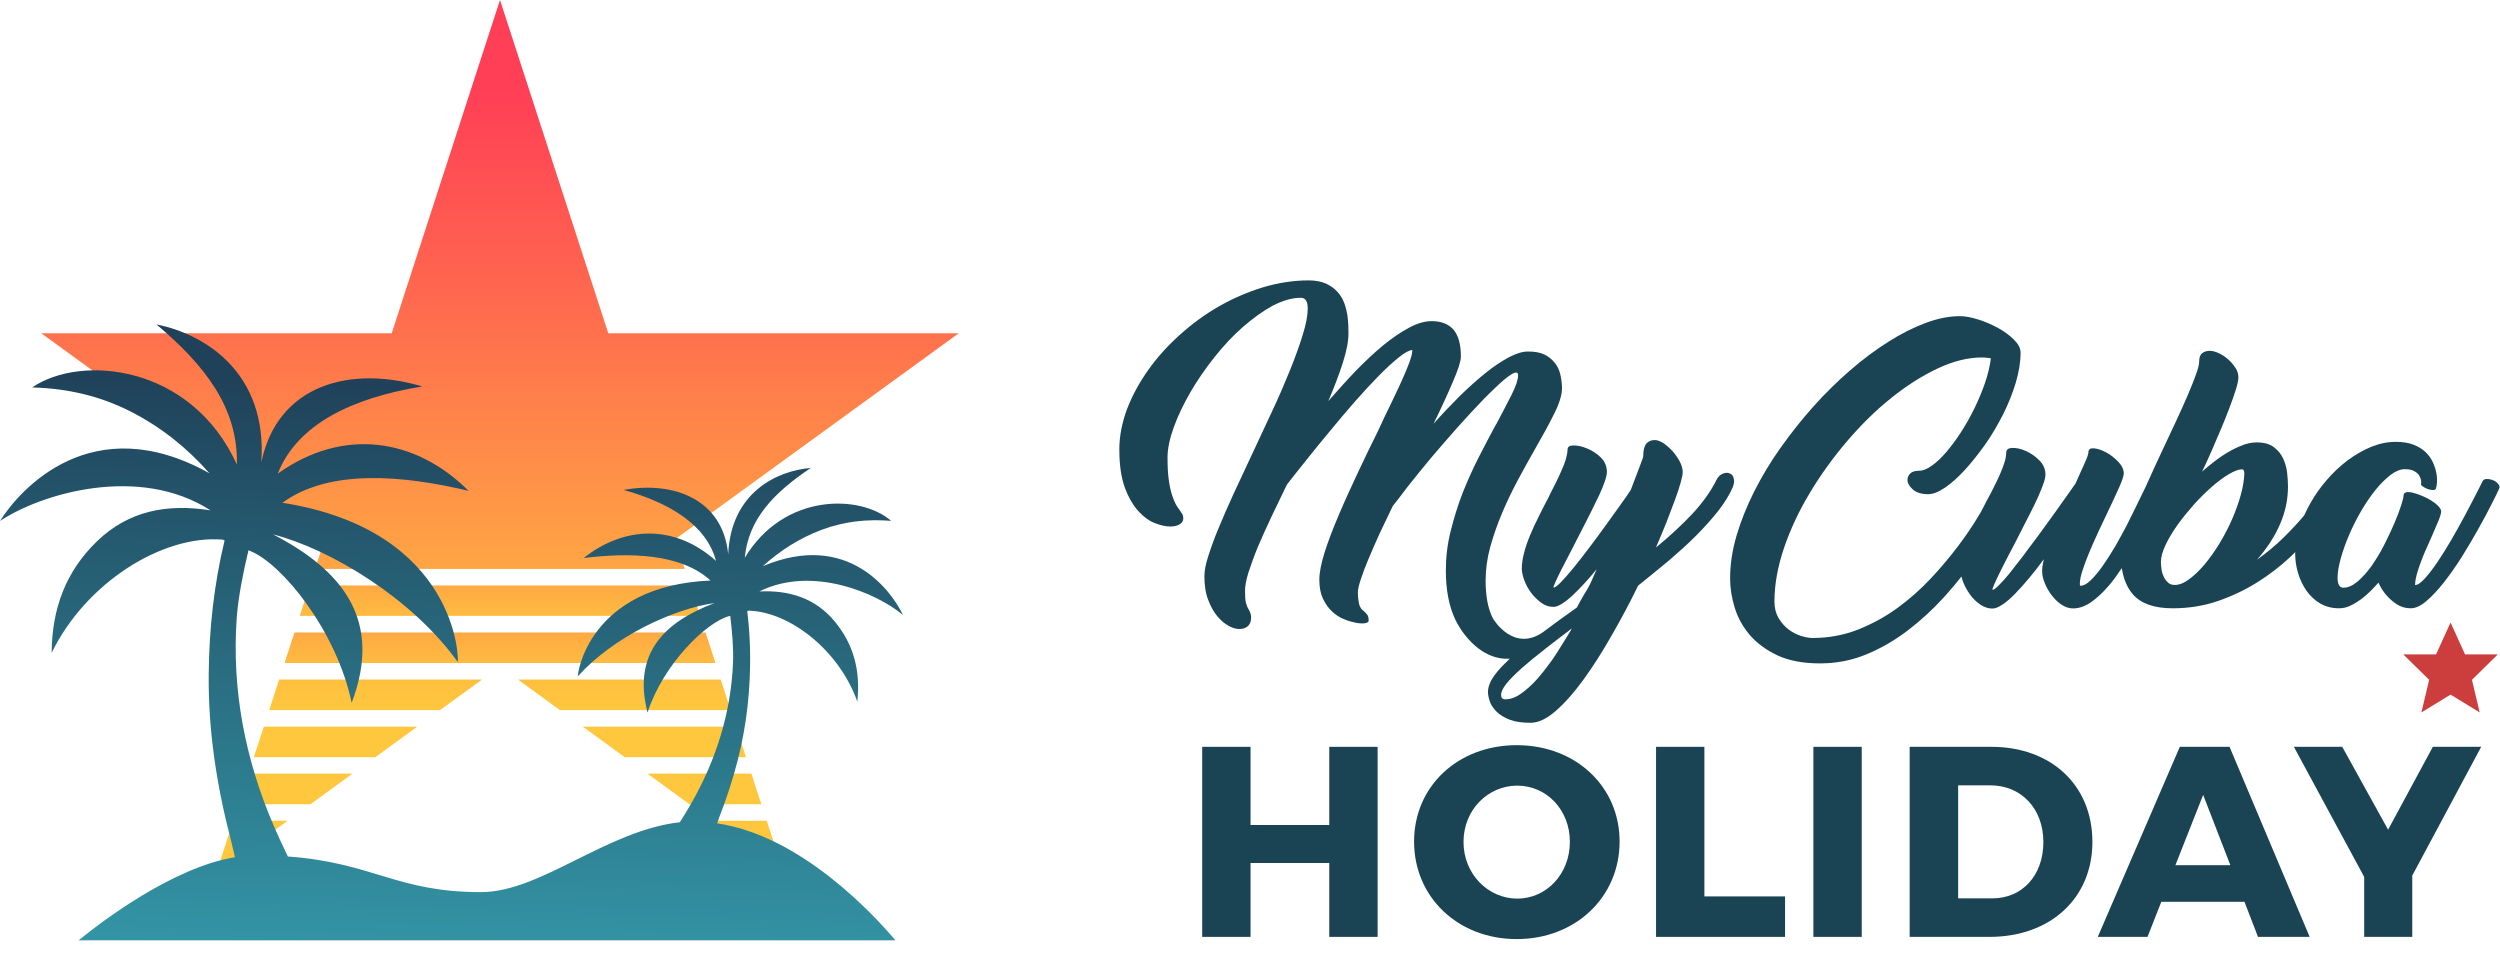 <svg width="181" height="69" viewBox="0 0 181 69" fill="none" xmlns="http://www.w3.org/2000/svg">
<path d="M16.89 59.42H20.83L15.67 63.17L16.89 59.42Z" fill="url(#paint0_linear_15_500)"/>
<path d="M25.519 56.01L22.479 58.23H17.279L17.999 56.01H25.519Z" fill="url(#paint1_linear_15_500)"/>
<path d="M30.211 52.61L27.171 54.82H18.381L19.101 52.61H30.211Z" fill="url(#paint2_linear_15_500)"/>
<path d="M34.9 49.2L31.86 51.41H19.49L20.21 49.2H34.9Z" fill="url(#paint3_linear_15_500)"/>
<path d="M50.691 44.59H21.701L22.421 42.39H49.971L50.691 44.59Z" fill="url(#paint4_linear_15_500)"/>
<path d="M51.8 48H20.6L21.32 45.79H51.08L51.8 48Z" fill="url(#paint5_linear_15_500)"/>
<path d="M52.9 51.41H40.53L37.5 49.2H52.18L52.9 51.41Z" fill="url(#paint6_linear_15_500)"/>
<path d="M54.009 54.82H45.229L42.19 52.61H53.3L54.009 54.82Z" fill="url(#paint7_linear_15_500)"/>
<path d="M55.121 58.23H49.921L46.871 56.01H54.401L55.121 58.23Z" fill="url(#paint8_linear_15_500)"/>
<path d="M56.73 63.17L51.57 59.42H55.51L56.73 63.17Z" fill="url(#paint9_linear_15_500)"/>
<path d="M23.51 39.04L2.99 24.13H28.36L36.2 0L44.04 24.13H69.41L48.88 39.04L49.58 41.19H22.81L23.51 39.04Z" fill="url(#paint10_linear_15_500)"/>
<path d="M51.92 59.61C51.99 59.41 52.05 59.24 52.09 59.13C53.12 56.48 53.85 53.78 54.14 50.98C54.37 48.73 54.38 46.49 54.1 44.24L54.2 44.21C57.23 44.3 60.78 47.13 62.07 50.8C62.31 48.55 61.8 46.65 60.44 45C59.04 43.31 57.17 42.72 54.98 42.82C58.77 40.93 63.47 42.92 65.38 44.53C64.58 42.86 61.44 38.38 55.23 40.99C56.5 39.84 57.91 38.95 59.51 38.35C61.12 37.75 62.77 37.57 64.52 37.71C62.3 35.78 56.75 35.67 53.92 40.39C54.18 37.58 56.03 35.67 58.7 33.88C56.18 34.09 52.91 35.71 52.72 40.14C52.35 36.16 48.79 34.81 45.15 35.47C48.54 36.42 51.14 38.02 51.84 40.61C48.86 37.94 45.2 38.07 42.26 40.4C45.59 39.99 49.31 40.07 51.44 42.03C42.54 42.42 41.78 48.93 41.84 48.96C44.44 46.07 48.79 44.07 51.73 43.66C48.07 45.05 45.79 47.31 46.88 51.59C48.01 48.11 51.11 45.06 52.78 44.61L52.87 44.59C53 45.67 53.12 46.98 53.07 48C52.92 51.59 51.86 54.97 50.09 58.09C49.84 58.54 49.53 59.04 49.22 59.53C43.9 60.13 39.15 64.59 34.82 64.59C28.69 64.59 27.03 62.46 20.84 62.01C20.46 61.22 20.09 60.43 19.79 59.72C17.74 54.94 16.77 49.91 17.14 44.71C17.25 43.23 17.62 41.37 17.99 39.84L18.11 39.89C20.43 40.81 24.39 45.71 25.46 50.89C27.73 44.91 24.81 41.3 19.77 38.69C23.94 39.76 29.87 43.35 33.14 47.93C33.23 47.89 33.19 38.41 20.45 36.4C23.84 33.92 29.21 34.41 33.93 35.54C30.08 31.7 24.83 30.92 20.11 34.29C21.54 30.68 25.54 28.8 30.57 27.98C25.44 26.44 20.1 27.8 18.92 33.47C19.37 27.06 14.92 24.2 11.33 23.49C14.88 26.49 17.24 29.55 17.15 33.63C13.84 26.37 5.84 25.64 2.33 28.05C4.87 28.12 7.22 28.66 9.43 29.78C11.64 30.9 13.53 32.41 15.17 34.27C6.67 29.51 1.42 35.45 0 37.72C3 35.72 10.09 33.62 15.24 36.95C12.1 36.45 9.31 36.98 7.02 39.19C4.81 41.33 3.76 43.99 3.74 47.27C6.19 42.21 11.75 38.7 16.13 39.07L16.26 39.13C15.49 42.32 15.14 45.55 15.11 48.82C15.07 52.9 15.69 56.9 16.73 60.88C16.79 61.11 16.88 61.53 17.01 62.06C12.53 62.8 7.45 66.65 5.69 68.08H64.83C63.31 66.28 58.01 60.5 51.92 59.61Z" fill="url(#paint11_linear_15_500)"/>
<path d="M180.5 34.77C180.35 34.71 180.2 34.68 180.05 34.68C179.9 34.68 179.79 34.73 179.74 34.84C179.63 35.05 179.47 35.39 179.24 35.83C179.01 36.28 178.75 36.78 178.45 37.34C178.15 37.9 177.83 38.47 177.49 39.06C177.15 39.65 176.81 40.19 176.48 40.68C176.15 41.17 175.84 41.57 175.55 41.89C175.26 42.21 175.03 42.36 174.84 42.36C174.85 42.36 174.86 42.33 174.86 42.26C174.86 42.09 174.9 41.87 174.97 41.6C175.04 41.33 175.14 41.05 175.25 40.74C175.36 40.43 175.49 40.12 175.63 39.8C175.77 39.48 175.91 39.17 176.04 38.88C176.23 38.45 176.39 38.07 176.53 37.74C176.67 37.4 176.74 37.16 176.74 37.02C176.74 36.91 176.67 36.79 176.54 36.65C176.41 36.51 176.24 36.38 176.04 36.25C175.84 36.12 175.62 36.01 175.38 35.91C175.14 35.81 174.92 35.73 174.72 35.68C174.52 35.63 174.35 35.61 174.22 35.64C174.09 35.67 174.02 35.74 174.02 35.86C174.02 35.98 173.96 36.23 173.84 36.6C173.72 36.98 173.55 37.41 173.34 37.91C173.13 38.41 172.88 38.93 172.6 39.48C172.32 40.03 172.01 40.53 171.69 40.99C171.36 41.45 171.02 41.82 170.68 42.11C170.33 42.4 169.99 42.55 169.66 42.55C169.38 42.55 169.24 42.31 169.24 41.83C169.24 41.44 169.32 40.98 169.47 40.43C169.62 39.89 169.82 39.33 170.07 38.74C170.32 38.16 170.61 37.58 170.94 37.01C171.27 36.44 171.62 35.93 171.98 35.48C172.34 35.03 172.71 34.67 173.07 34.39C173.44 34.11 173.78 33.97 174.1 33.97C174.41 33.97 174.65 34.02 174.81 34.12C174.98 34.22 175.1 34.33 175.17 34.46C175.24 34.59 175.28 34.71 175.29 34.83C175.3 34.95 175.29 35.02 175.28 35.05C175.27 35.09 175.31 35.15 175.41 35.22C175.51 35.29 175.62 35.35 175.75 35.4C175.88 35.45 176 35.47 176.13 35.48C176.26 35.49 176.34 35.44 176.38 35.33H176.36C176.4 35.25 176.43 35.11 176.44 34.91C176.45 34.71 176.44 34.49 176.39 34.24C176.34 33.99 176.26 33.73 176.14 33.47C176.02 33.2 175.84 32.96 175.62 32.74C175.39 32.52 175.1 32.34 174.75 32.2C174.39 32.06 173.96 31.99 173.45 31.99C172.86 31.99 172.27 32.11 171.68 32.35C171.09 32.59 170.53 32.92 169.98 33.32C169.44 33.73 168.93 34.2 168.46 34.75C167.99 35.29 167.59 35.86 167.25 36.47C167.09 36.75 166.95 37.04 166.82 37.32C166.39 37.83 165.89 38.37 165.32 38.93C164.74 39.5 164.1 40.03 163.4 40.53C164.14 39.69 164.7 38.82 165.08 37.94C165.46 37.06 165.65 36.15 165.65 35.23C165.65 34.94 165.63 34.6 165.59 34.24C165.55 33.87 165.45 33.52 165.3 33.2C165.15 32.87 164.92 32.59 164.62 32.37C164.32 32.14 163.91 32.03 163.38 32.03C163.06 32.03 162.73 32.09 162.39 32.22C162.05 32.35 161.7 32.51 161.36 32.71C161.01 32.91 160.67 33.14 160.35 33.39C160.02 33.64 159.71 33.9 159.42 34.15C159.45 34.11 159.53 33.94 159.67 33.64C159.81 33.34 159.98 32.97 160.17 32.53C160.36 32.09 160.57 31.61 160.79 31.08C161.01 30.56 161.22 30.05 161.4 29.56C161.59 29.07 161.74 28.63 161.87 28.22C162 27.82 162.06 27.52 162.06 27.32C162.06 27.08 161.99 26.84 161.84 26.62C161.69 26.39 161.51 26.19 161.31 26.01C161.1 25.83 160.88 25.68 160.64 25.57C160.4 25.46 160.18 25.4 160 25.4C159.77 25.4 159.58 25.46 159.44 25.57C159.29 25.68 159.22 25.89 159.22 26.18C159.22 26.37 159.15 26.67 159 27.08C158.85 27.5 158.66 27.98 158.42 28.55C158.18 29.11 157.9 29.73 157.59 30.4C157.28 31.07 156.95 31.76 156.62 32.47C156.24 33.27 155.87 34.08 155.51 34.88C155.5 34.91 155.49 34.93 155.47 34.96C155.47 34.97 155.46 34.97 155.46 34.98V34.99C155.43 35.05 155.41 35.1 155.39 35.15L155.28 35.38C155.13 35.68 154.95 36.05 154.73 36.51C154.51 36.97 154.26 37.46 154 37.99C153.73 38.51 153.44 39.03 153.14 39.56C152.83 40.08 152.53 40.55 152.23 40.98C151.93 41.4 151.64 41.75 151.37 42.01C151.09 42.28 150.84 42.41 150.62 42.41C150.59 42.41 150.58 42.36 150.58 42.25C150.58 42.01 150.65 41.68 150.78 41.28C150.91 40.87 151.08 40.43 151.28 39.95C151.48 39.47 151.7 38.98 151.94 38.46C152.18 37.95 152.41 37.45 152.64 36.98C152.95 36.34 153.21 35.77 153.43 35.28C153.65 34.79 153.76 34.45 153.76 34.27C153.76 33.99 153.63 33.71 153.36 33.43C153.09 33.15 152.8 32.92 152.48 32.75C152.16 32.58 151.86 32.48 151.6 32.46C151.33 32.44 151.2 32.54 151.2 32.75C151.2 32.87 151.11 33.14 150.92 33.55C150.73 33.97 150.51 34.45 150.26 35.02C149.26 36.45 148.34 37.73 147.51 38.86C147.15 39.34 146.79 39.81 146.45 40.28C146.1 40.74 145.78 41.15 145.49 41.51C145.2 41.87 144.94 42.15 144.72 42.37C144.5 42.59 144.35 42.7 144.27 42.7C144.23 42.7 144.26 42.58 144.37 42.33C144.48 42.08 144.63 41.76 144.83 41.36C145.03 40.96 145.26 40.5 145.53 39.99C145.8 39.48 146.07 38.97 146.33 38.44C146.56 38 146.78 37.57 146.99 37.15C147.2 36.74 147.39 36.35 147.55 35.99C147.71 35.63 147.84 35.31 147.94 35.03C148.04 34.75 148.09 34.53 148.09 34.37C148.09 33.97 147.94 33.62 147.65 33.33C147.36 33.04 147.03 32.81 146.67 32.65C146.31 32.49 145.98 32.42 145.69 32.43C145.39 32.44 145.25 32.56 145.25 32.77C145.25 32.97 145.21 33.2 145.13 33.46C145.05 33.72 144.94 34.01 144.81 34.31C144.68 34.62 144.52 34.94 144.35 35.28C144.18 35.62 144 35.97 143.81 36.31C143.67 36.57 143.55 36.83 143.41 37.08C143.35 37.17 143.3 37.26 143.24 37.36C142.84 38.04 142.35 38.76 141.77 39.53C141.19 40.3 140.54 41.08 139.8 41.87C139.06 42.66 138.25 43.38 137.37 44.02C136.49 44.66 135.53 45.18 134.5 45.59C133.47 45.99 132.38 46.19 131.23 46.19C130.99 46.19 130.71 46.14 130.39 46.04C130.07 45.94 129.77 45.78 129.49 45.57C129.21 45.36 128.97 45.08 128.77 44.75C128.57 44.41 128.47 44.02 128.47 43.56C128.47 42.33 128.7 41.04 129.16 39.68C129.62 38.33 130.24 37 131.03 35.69C131.81 34.38 132.71 33.14 133.73 31.94C134.75 30.75 135.81 29.7 136.93 28.81C138.05 27.91 139.17 27.2 140.3 26.67C141.43 26.14 142.5 25.88 143.5 25.88C143.66 25.88 143.87 25.9 144.14 25.94C144.07 26.5 143.93 27.09 143.72 27.71C143.51 28.33 143.25 28.93 142.96 29.54C142.67 30.14 142.34 30.72 141.99 31.27C141.63 31.82 141.28 32.3 140.92 32.72C140.56 33.14 140.21 33.47 139.87 33.71C139.53 33.96 139.22 34.08 138.96 34.08C138.65 34.08 138.43 34.15 138.3 34.28C138.17 34.41 138.1 34.57 138.1 34.76C138.1 34.97 138.23 35.2 138.48 35.43C138.73 35.66 139.11 35.78 139.6 35.78C139.95 35.78 140.35 35.62 140.81 35.31C141.27 35 141.75 34.57 142.25 34.03C142.74 33.49 143.23 32.88 143.72 32.19C144.21 31.5 144.63 30.77 145.02 30.01C145.4 29.25 145.71 28.48 145.94 27.71C146.17 26.94 146.29 26.21 146.29 25.53C146.29 25.22 146.13 24.91 145.82 24.6C145.5 24.28 145.12 24 144.67 23.75C144.21 23.5 143.73 23.29 143.22 23.13C142.71 22.97 142.27 22.89 141.89 22.89C141.13 22.89 140.3 23.05 139.42 23.38C138.54 23.71 137.63 24.16 136.71 24.75C135.79 25.33 134.86 26.02 133.94 26.82C133.02 27.62 132.13 28.49 131.29 29.43C130.45 30.37 129.66 31.37 128.92 32.41C128.18 33.45 127.54 34.52 127 35.59C126.46 36.67 126.03 37.74 125.72 38.8C125.41 39.86 125.26 40.89 125.26 41.88C125.26 42.56 125.37 43.27 125.59 43.99C125.81 44.71 126.18 45.38 126.69 45.98C127.21 46.58 127.88 47.07 128.71 47.46C129.54 47.84 130.56 48.03 131.78 48.03C132.96 48.03 134.08 47.81 135.14 47.37C136.2 46.93 137.2 46.35 138.14 45.63C139.08 44.91 139.95 44.11 140.75 43.23C141.2 42.73 141.62 42.24 142.01 41.74C142.04 41.87 142.08 42.01 142.14 42.16C142.27 42.48 142.44 42.78 142.64 43.06C142.85 43.34 143.09 43.58 143.37 43.77C143.65 43.96 143.95 44.06 144.25 44.06C144.45 44.06 144.7 43.96 144.98 43.77C145.27 43.58 145.58 43.31 145.9 42.98C146.23 42.64 146.57 42.26 146.92 41.84C147.28 41.41 147.63 40.96 147.97 40.49C147.89 40.84 147.85 41.13 147.85 41.35C147.85 41.63 147.92 41.93 148.05 42.24C148.18 42.55 148.35 42.85 148.56 43.12C148.77 43.39 149.01 43.62 149.27 43.79C149.54 43.96 149.81 44.05 150.09 44.05C150.52 44.05 150.95 43.9 151.39 43.6C151.82 43.3 152.25 42.9 152.67 42.41C153 42.03 153.31 41.59 153.62 41.13C153.74 41.91 154 42.55 154.43 43.04C155.02 43.71 155.98 44.04 157.3 44.04C158.45 44.04 159.54 43.87 160.56 43.52C161.58 43.17 162.53 42.72 163.41 42.17C164.29 41.62 165.08 41.01 165.8 40.34C165.94 40.21 166.05 40.09 166.18 39.97C166.18 40.01 166.17 40.05 166.17 40.08C166.17 40.55 166.24 41.02 166.38 41.49C166.52 41.96 166.72 42.38 166.99 42.77C167.26 43.15 167.59 43.46 167.98 43.69C168.38 43.92 168.83 44.04 169.36 44.04C169.63 44.04 169.9 43.98 170.17 43.85C170.44 43.72 170.7 43.56 170.95 43.38C171.2 43.19 171.43 42.99 171.64 42.78C171.85 42.57 172.04 42.37 172.2 42.18C172.36 42.54 172.56 42.86 172.8 43.12C173 43.35 173.24 43.56 173.53 43.75C173.82 43.94 174.15 44.04 174.54 44.04C174.89 44.04 175.27 43.86 175.68 43.51C176.09 43.16 176.52 42.7 176.95 42.15C177.38 41.6 177.81 40.99 178.24 40.31C178.66 39.64 179.05 38.97 179.41 38.33C179.77 37.69 180.09 37.1 180.36 36.56C180.64 36.02 180.83 35.62 180.95 35.35C180.99 35.24 180.96 35.14 180.86 35.03C180.77 34.91 180.65 34.83 180.5 34.77ZM162.23 35.84C162.07 36.42 161.86 37 161.6 37.6C161.34 38.2 161.03 38.78 160.69 39.35C160.34 39.92 159.98 40.42 159.61 40.87C159.23 41.31 158.86 41.67 158.49 41.94C158.11 42.22 157.77 42.35 157.45 42.35C157.26 42.35 157.1 42.3 156.98 42.19C156.85 42.08 156.75 41.95 156.67 41.79C156.59 41.63 156.53 41.45 156.5 41.26C156.47 41.07 156.45 40.87 156.45 40.69C156.45 40.34 156.56 39.93 156.78 39.47C157 39 157.29 38.52 157.64 38.02C157.99 37.53 158.39 37.04 158.82 36.55C159.25 36.07 159.69 35.64 160.13 35.25C160.56 34.87 160.98 34.56 161.37 34.33C161.76 34.1 162.08 33.98 162.33 33.98C162.44 33.98 162.49 34.09 162.49 34.3C162.47 34.75 162.39 35.27 162.23 35.84Z" fill="#1A4454"/>
<path d="M125.219 34.27C125.069 34.21 124.899 34.22 124.719 34.3C124.539 34.37 124.379 34.53 124.249 34.78V34.8C123.819 35.64 123.229 36.45 122.499 37.23C121.759 38.01 120.899 38.82 119.889 39.64C120.159 39.02 120.409 38.42 120.649 37.82C120.879 37.22 121.089 36.68 121.269 36.19C121.449 35.71 121.579 35.29 121.679 34.94C121.779 34.59 121.829 34.34 121.829 34.19C121.829 33.95 121.759 33.7 121.619 33.42C121.469 33.15 121.299 32.9 121.099 32.67C120.889 32.44 120.669 32.25 120.439 32.09C120.199 31.94 119.989 31.86 119.809 31.86C119.539 31.86 119.329 31.95 119.189 32.13C119.039 32.32 118.969 32.62 118.969 33.03C118.969 33.09 118.889 33.33 118.719 33.76C118.549 34.19 118.339 34.76 118.069 35.47C117.859 35.79 117.589 36.19 117.249 36.65C116.909 37.12 116.559 37.62 116.179 38.14C115.799 38.67 115.409 39.19 115.009 39.72C114.619 40.24 114.249 40.71 113.909 41.13C113.569 41.54 113.269 41.89 113.009 42.15C112.759 42.41 112.579 42.54 112.489 42.54C112.449 42.54 112.489 42.41 112.599 42.17C112.709 41.92 112.869 41.59 113.069 41.19C113.279 40.79 113.509 40.34 113.769 39.84C114.029 39.34 114.289 38.82 114.559 38.3C114.779 37.86 115.009 37.43 115.219 37C115.429 36.58 115.619 36.19 115.789 35.83C115.959 35.47 116.089 35.14 116.189 34.85C116.289 34.56 116.339 34.34 116.339 34.16C116.339 33.76 116.189 33.41 115.899 33.12C115.599 32.83 115.269 32.62 114.909 32.47C114.559 32.32 114.219 32.25 113.929 32.25C113.629 32.25 113.489 32.35 113.489 32.56C113.489 32.75 113.439 32.97 113.369 33.24C113.289 33.51 113.179 33.79 113.039 34.1C112.909 34.41 112.749 34.73 112.579 35.08C112.399 35.42 112.229 35.76 112.059 36.12C111.829 36.55 111.599 36.98 111.389 37.43C111.169 37.87 110.959 38.31 110.779 38.75C110.599 39.18 110.449 39.61 110.349 40.01C110.239 40.42 110.179 40.8 110.179 41.17C110.179 41.42 110.249 41.71 110.369 42.04C110.489 42.36 110.659 42.66 110.869 42.94C111.079 43.22 111.329 43.45 111.599 43.65C111.879 43.85 112.169 43.94 112.479 43.94C112.639 43.94 112.829 43.87 113.069 43.72C113.299 43.58 113.559 43.38 113.829 43.13C114.099 42.88 114.379 42.6 114.689 42.26C114.989 41.93 115.299 41.59 115.599 41.21C115.459 41.52 115.359 41.76 115.279 41.94C115.209 42.12 115.139 42.25 115.089 42.35C115.029 42.45 114.989 42.54 114.949 42.61C114.899 42.68 114.859 42.77 114.799 42.87C114.729 42.97 114.649 43.1 114.559 43.27C114.459 43.44 114.329 43.67 114.169 43.98C113.289 44.6 112.479 45.19 111.709 45.77C109.639 47.21 108.179 44.97 108.059 44.72C107.719 44.03 107.559 43.13 107.559 42.03C107.559 41.23 107.669 40.41 107.899 39.58C108.129 38.75 108.419 37.93 108.769 37.1C109.119 36.28 109.499 35.49 109.919 34.71C110.329 33.95 110.729 33.22 111.119 32.54C111.649 31.62 112.119 30.77 112.499 30C112.889 29.24 113.089 28.6 113.089 28.1C113.089 27.76 113.039 27.44 112.969 27.11C112.889 26.79 112.759 26.5 112.559 26.26C112.359 26.01 112.109 25.81 111.799 25.66C111.479 25.51 111.089 25.45 110.619 25.45C110.229 25.45 109.769 25.59 109.239 25.87C108.719 26.15 108.149 26.52 107.559 27C106.959 27.48 106.339 28.04 105.689 28.67C105.059 29.3 104.409 29.98 103.789 30.68C104.069 30.11 104.329 29.56 104.569 29.04C104.809 28.52 105.019 28.04 105.199 27.62C105.379 27.2 105.519 26.84 105.619 26.53C105.719 26.22 105.769 25.99 105.769 25.82C105.769 24.92 105.579 24.26 105.219 23.85C104.849 23.45 104.329 23.25 103.659 23.25C103.149 23.25 102.599 23.41 101.989 23.74C101.389 24.06 100.769 24.49 100.119 25.02C99.469 25.56 98.809 26.18 98.139 26.87C97.469 27.57 96.819 28.3 96.169 29.04C96.599 28.03 96.949 27.11 97.219 26.27C97.489 25.42 97.629 24.71 97.629 24.14C97.629 24.02 97.629 23.83 97.619 23.59C97.609 23.36 97.589 23.09 97.549 22.8C97.499 22.52 97.429 22.22 97.319 21.93C97.209 21.63 97.039 21.36 96.829 21.13C96.619 20.89 96.339 20.69 95.999 20.53C95.649 20.38 95.239 20.3 94.739 20.3C93.629 20.3 92.519 20.48 91.409 20.81C90.299 21.16 89.239 21.61 88.219 22.2C87.209 22.78 86.269 23.47 85.389 24.27C84.509 25.06 83.749 25.91 83.109 26.82C82.469 27.72 81.959 28.67 81.589 29.64C81.229 30.62 81.039 31.59 81.039 32.54C81.039 33.68 81.179 34.6 81.449 35.33C81.719 36.05 82.059 36.62 82.449 37.04C82.829 37.45 83.239 37.74 83.659 37.89C84.079 38.05 84.429 38.12 84.729 38.12C85.029 38.12 85.249 38.06 85.419 37.95C85.589 37.84 85.669 37.7 85.669 37.54C85.669 37.39 85.639 37.27 85.579 37.19C85.519 37.11 85.459 37 85.389 36.9C85.309 36.81 85.219 36.68 85.129 36.51C85.039 36.34 84.939 36.11 84.849 35.82C84.759 35.54 84.679 35.18 84.619 34.74C84.559 34.31 84.529 33.77 84.529 33.13C84.529 32.48 84.689 31.73 84.989 30.91C85.289 30.09 85.689 29.25 86.189 28.39C86.689 27.53 87.269 26.69 87.919 25.87C88.579 25.04 89.259 24.31 89.979 23.68C90.699 23.05 91.419 22.53 92.129 22.14C92.859 21.76 93.539 21.56 94.179 21.56C94.519 21.56 94.679 21.82 94.679 22.34C94.679 22.83 94.559 23.47 94.319 24.24C94.079 25.02 93.769 25.88 93.389 26.82C93.009 27.76 92.579 28.76 92.089 29.8C91.599 30.84 91.119 31.89 90.629 32.93C90.189 33.87 89.759 34.8 89.339 35.69C88.929 36.58 88.569 37.41 88.249 38.18C87.929 38.94 87.679 39.64 87.489 40.23C87.289 40.84 87.199 41.32 87.199 41.69C87.199 42.36 87.279 42.94 87.469 43.42C87.649 43.9 87.869 44.3 88.129 44.61C88.389 44.92 88.659 45.15 88.949 45.31C89.239 45.47 89.499 45.54 89.719 45.54C89.989 45.54 90.199 45.47 90.349 45.33C90.499 45.2 90.579 44.99 90.579 44.73C90.579 44.56 90.549 44.43 90.509 44.34C90.459 44.24 90.419 44.13 90.359 44.04C90.299 43.95 90.259 43.82 90.209 43.65C90.159 43.49 90.139 43.19 90.139 42.76C90.139 42.41 90.229 41.96 90.399 41.41C90.579 40.87 90.799 40.25 91.079 39.57C91.369 38.9 91.689 38.18 92.049 37.42C92.409 36.66 92.789 35.88 93.169 35.09C93.559 34.59 94.029 33.99 94.569 33.32C95.109 32.64 95.679 31.94 96.279 31.22C96.879 30.49 97.479 29.78 98.099 29.07C98.719 28.37 99.289 27.75 99.829 27.2C100.369 26.65 100.859 26.21 101.279 25.87C101.709 25.52 102.039 25.35 102.269 25.34C102.249 25.35 102.239 25.4 102.239 25.48C102.239 25.63 102.169 25.88 102.039 26.24C101.909 26.6 101.719 27.03 101.499 27.54C101.269 28.04 101.009 28.6 100.709 29.22C100.399 29.84 100.089 30.5 99.779 31.18C99.289 32.16 98.799 33.18 98.299 34.24C97.809 35.29 97.339 36.31 96.929 37.28C96.519 38.25 96.169 39.15 95.909 39.97C95.649 40.8 95.519 41.46 95.519 41.97C95.519 42.51 95.609 42.97 95.779 43.34C95.959 43.71 96.179 44.03 96.439 44.27C96.709 44.52 96.999 44.71 97.309 44.83C97.619 44.96 97.909 45.04 98.169 45.09C98.439 45.14 98.659 45.15 98.839 45.12C99.009 45.08 99.089 45.03 99.089 44.94C99.089 44.75 99.059 44.61 98.999 44.52C98.929 44.43 98.839 44.33 98.739 44.24C98.689 44.21 98.649 44.17 98.599 44.12C98.539 44.06 98.499 43.99 98.459 43.9C98.409 43.81 98.389 43.69 98.359 43.52C98.329 43.36 98.309 43.16 98.309 42.9C98.309 42.69 98.379 42.37 98.519 41.95C98.649 41.54 98.839 41.05 99.069 40.49C99.299 39.94 99.569 39.32 99.869 38.66C100.179 38 100.499 37.33 100.829 36.65L100.869 36.59L101.229 36.14C101.639 35.58 102.139 34.94 102.729 34.22C103.319 33.49 103.929 32.76 104.579 32.02C105.219 31.27 105.869 30.56 106.499 29.87C107.129 29.19 107.699 28.6 108.209 28.12C108.709 27.63 109.109 27.3 109.429 27.1C109.749 26.91 109.909 26.93 109.909 27.17C109.909 27.49 109.749 27.96 109.439 28.58C109.129 29.2 108.759 29.9 108.319 30.73V30.71C107.929 31.43 107.519 32.21 107.089 33.05C106.659 33.88 106.269 34.76 105.909 35.65C105.559 36.55 105.269 37.49 105.029 38.45C104.789 39.4 104.679 40.36 104.679 41.31C104.679 42.68 104.899 43.86 105.349 44.83C105.609 45.4 106.969 47.82 109.309 47.69C109.139 47.85 108.969 48.02 108.819 48.17C108.759 48.23 108.709 48.28 108.659 48.34C108.499 48.51 108.359 48.68 108.239 48.84C107.899 49.29 107.729 49.72 107.729 50.1C107.729 50.31 107.779 50.54 107.869 50.8C107.959 51.06 108.129 51.3 108.359 51.53C108.589 51.76 108.909 51.95 109.309 52.11C109.709 52.26 110.209 52.33 110.809 52.33C111.379 52.33 111.989 52.04 112.649 51.46C113.319 50.87 113.989 50.11 114.669 49.17C115.349 48.23 116.029 47.16 116.699 45.98C117.379 44.8 118.019 43.6 118.599 42.4C119.359 41.79 120.099 41.19 120.819 40.59C121.529 39.98 122.189 39.39 122.799 38.78C123.399 38.17 123.929 37.59 124.399 36.99C124.859 36.4 125.209 35.83 125.449 35.28C125.549 35.03 125.579 34.81 125.519 34.63C125.479 34.44 125.379 34.33 125.219 34.27ZM113.659 45.75C113.559 45.93 113.449 46.1 113.339 46.27C113.179 46.54 113.009 46.81 112.849 47.06C112.769 47.2 112.669 47.34 112.579 47.48C112.479 47.64 112.369 47.79 112.259 47.94C111.949 48.37 111.639 48.76 111.329 49.12C110.919 49.58 110.509 49.95 110.119 50.22C109.729 50.5 109.349 50.63 108.979 50.63C108.779 50.63 108.679 50.53 108.679 50.31C108.679 50.09 108.809 49.81 109.079 49.48C109.329 49.17 109.659 48.84 110.079 48.46C110.119 48.43 110.149 48.39 110.179 48.37C110.639 47.96 111.179 47.52 111.799 47.04C111.829 47.02 111.859 46.99 111.879 46.97C112.409 46.55 112.979 46.13 113.579 45.67C113.649 45.61 113.719 45.56 113.789 45.5C113.759 45.6 113.709 45.67 113.659 45.75Z" fill="#1A4454"/>
<path d="M177.42 45.07L178.47 47.38H180.84L178.97 49.22L179.53 51.58L177.42 50.29L175.31 51.58L175.87 49.22L174 47.38H176.37L177.42 45.07Z" fill="#CC3E3E"/>
<path d="M87.039 54.07H90.539V59.73H96.239V54.07H99.739V67.83H96.239V62.48H90.539V67.83H87.039V54.07Z" fill="#1A4454"/>
<path d="M109.809 53.95C114.079 53.95 117.259 56.94 117.259 60.93C117.259 64.94 114.079 67.99 109.809 67.99C105.559 67.99 102.379 64.96 102.379 60.93C102.379 56.92 105.559 53.95 109.809 53.95ZM109.849 65.06C111.969 65.06 113.659 63.27 113.659 60.95C113.659 58.63 111.969 56.88 109.849 56.88C107.729 56.88 105.959 58.63 105.959 60.95C105.949 63.27 107.739 65.06 109.849 65.06Z" fill="#1A4454"/>
<path d="M119.898 54.07H123.398V64.9H129.238V67.83H119.898V54.07Z" fill="#1A4454"/>
<path d="M131.289 54.07H134.789V67.83H131.289V54.07Z" fill="#1A4454"/>
<path d="M138.26 54.07H144.18C148.51 54.07 151.49 56.86 151.49 60.95C151.49 65.02 148.46 67.83 144.04 67.83H138.26V54.07ZM144.26 65.04C146.4 65.04 147.94 63.39 147.94 60.97C147.94 58.53 146.33 56.86 144.11 56.86H141.77V65.04H144.26Z" fill="#1A4454"/>
<path d="M157.819 54.07H161.419L167.219 67.83H163.479L162.499 65.29H156.479L155.479 67.83H151.879L157.819 54.07ZM161.479 62.64L159.509 57.55L157.499 62.64H161.479Z" fill="#1A4454"/>
<path d="M169.578 54.07L172.898 60.07L176.138 54.07H179.638L174.648 63.39V67.83H171.168V63.49L166.078 54.07H169.578Z" fill="#1A4454"/>
<defs>
<linearGradient id="paint0_linear_15_500" x1="18.253" y1="65.606" x2="18.253" y2="6.504" gradientUnits="userSpaceOnUse">
<stop offset="0.238" stop-color="#FFC73E"/>
<stop offset="0.361" stop-color="#FFAF42"/>
<stop offset="0.799" stop-color="#FF5F50"/>
<stop offset="1" stop-color="#FF3F56"/>
</linearGradient>
<linearGradient id="paint1_linear_15_500" x1="21.4" y1="65.606" x2="21.4" y2="6.503" gradientUnits="userSpaceOnUse">
<stop offset="0.238" stop-color="#FFC73E"/>
<stop offset="0.361" stop-color="#FFAF42"/>
<stop offset="0.799" stop-color="#FF5F50"/>
<stop offset="1" stop-color="#FF3F56"/>
</linearGradient>
<linearGradient id="paint2_linear_15_500" x1="24.297" y1="65.606" x2="24.297" y2="6.505" gradientUnits="userSpaceOnUse">
<stop offset="0.238" stop-color="#FFC73E"/>
<stop offset="0.361" stop-color="#FFAF42"/>
<stop offset="0.799" stop-color="#FF5F50"/>
<stop offset="1" stop-color="#FF3F56"/>
</linearGradient>
<linearGradient id="paint3_linear_15_500" x1="27.194" y1="65.607" x2="27.194" y2="6.504" gradientUnits="userSpaceOnUse">
<stop offset="0.238" stop-color="#FFC73E"/>
<stop offset="0.361" stop-color="#FFAF42"/>
<stop offset="0.799" stop-color="#FF5F50"/>
<stop offset="1" stop-color="#FF3F56"/>
</linearGradient>
<linearGradient id="paint4_linear_15_500" x1="36.198" y1="51.514" x2="36.198" y2="28.282" gradientUnits="userSpaceOnUse">
<stop offset="0.238" stop-color="#FFC73E"/>
<stop offset="0.361" stop-color="#FFAF42"/>
<stop offset="0.799" stop-color="#FF5F50"/>
<stop offset="1" stop-color="#FF3F56"/>
</linearGradient>
<linearGradient id="paint5_linear_15_500" x1="36.197" y1="54.94" x2="36.197" y2="31.652" gradientUnits="userSpaceOnUse">
<stop offset="0.238" stop-color="#FFC73E"/>
<stop offset="0.361" stop-color="#FFAF42"/>
<stop offset="0.799" stop-color="#FF5F50"/>
<stop offset="1" stop-color="#FF3F56"/>
</linearGradient>
<linearGradient id="paint6_linear_15_500" x1="45.2" y1="65.607" x2="45.2" y2="6.504" gradientUnits="userSpaceOnUse">
<stop offset="0.238" stop-color="#FFC73E"/>
<stop offset="0.361" stop-color="#FFAF42"/>
<stop offset="0.799" stop-color="#FF5F50"/>
<stop offset="1" stop-color="#FF3F56"/>
</linearGradient>
<linearGradient id="paint7_linear_15_500" x1="48.098" y1="65.606" x2="48.098" y2="6.505" gradientUnits="userSpaceOnUse">
<stop offset="0.238" stop-color="#FFC73E"/>
<stop offset="0.361" stop-color="#FFAF42"/>
<stop offset="0.799" stop-color="#FF5F50"/>
<stop offset="1" stop-color="#FF3F56"/>
</linearGradient>
<linearGradient id="paint8_linear_15_500" x1="50.997" y1="65.606" x2="50.997" y2="6.503" gradientUnits="userSpaceOnUse">
<stop offset="0.238" stop-color="#FFC73E"/>
<stop offset="0.361" stop-color="#FFAF42"/>
<stop offset="0.799" stop-color="#FF5F50"/>
<stop offset="1" stop-color="#FF3F56"/>
</linearGradient>
<linearGradient id="paint9_linear_15_500" x1="54.146" y1="65.606" x2="54.146" y2="6.504" gradientUnits="userSpaceOnUse">
<stop offset="0.238" stop-color="#FFC73E"/>
<stop offset="0.361" stop-color="#FFAF42"/>
<stop offset="0.799" stop-color="#FF5F50"/>
<stop offset="1" stop-color="#FF3F56"/>
</linearGradient>
<linearGradient id="paint10_linear_15_500" x1="36.197" y1="65.606" x2="36.197" y2="6.504" gradientUnits="userSpaceOnUse">
<stop offset="0.238" stop-color="#FFC73E"/>
<stop offset="0.361" stop-color="#FFAF42"/>
<stop offset="0.799" stop-color="#FF5F50"/>
<stop offset="1" stop-color="#FF3F56"/>
</linearGradient>
<linearGradient id="paint11_linear_15_500" x1="33.222" y1="27.579" x2="31.058" y2="93.701" gradientUnits="userSpaceOnUse">
<stop stop-color="#1F4159"/>
<stop offset="1" stop-color="#3FC7D3"/>
</linearGradient>
</defs>
</svg>
